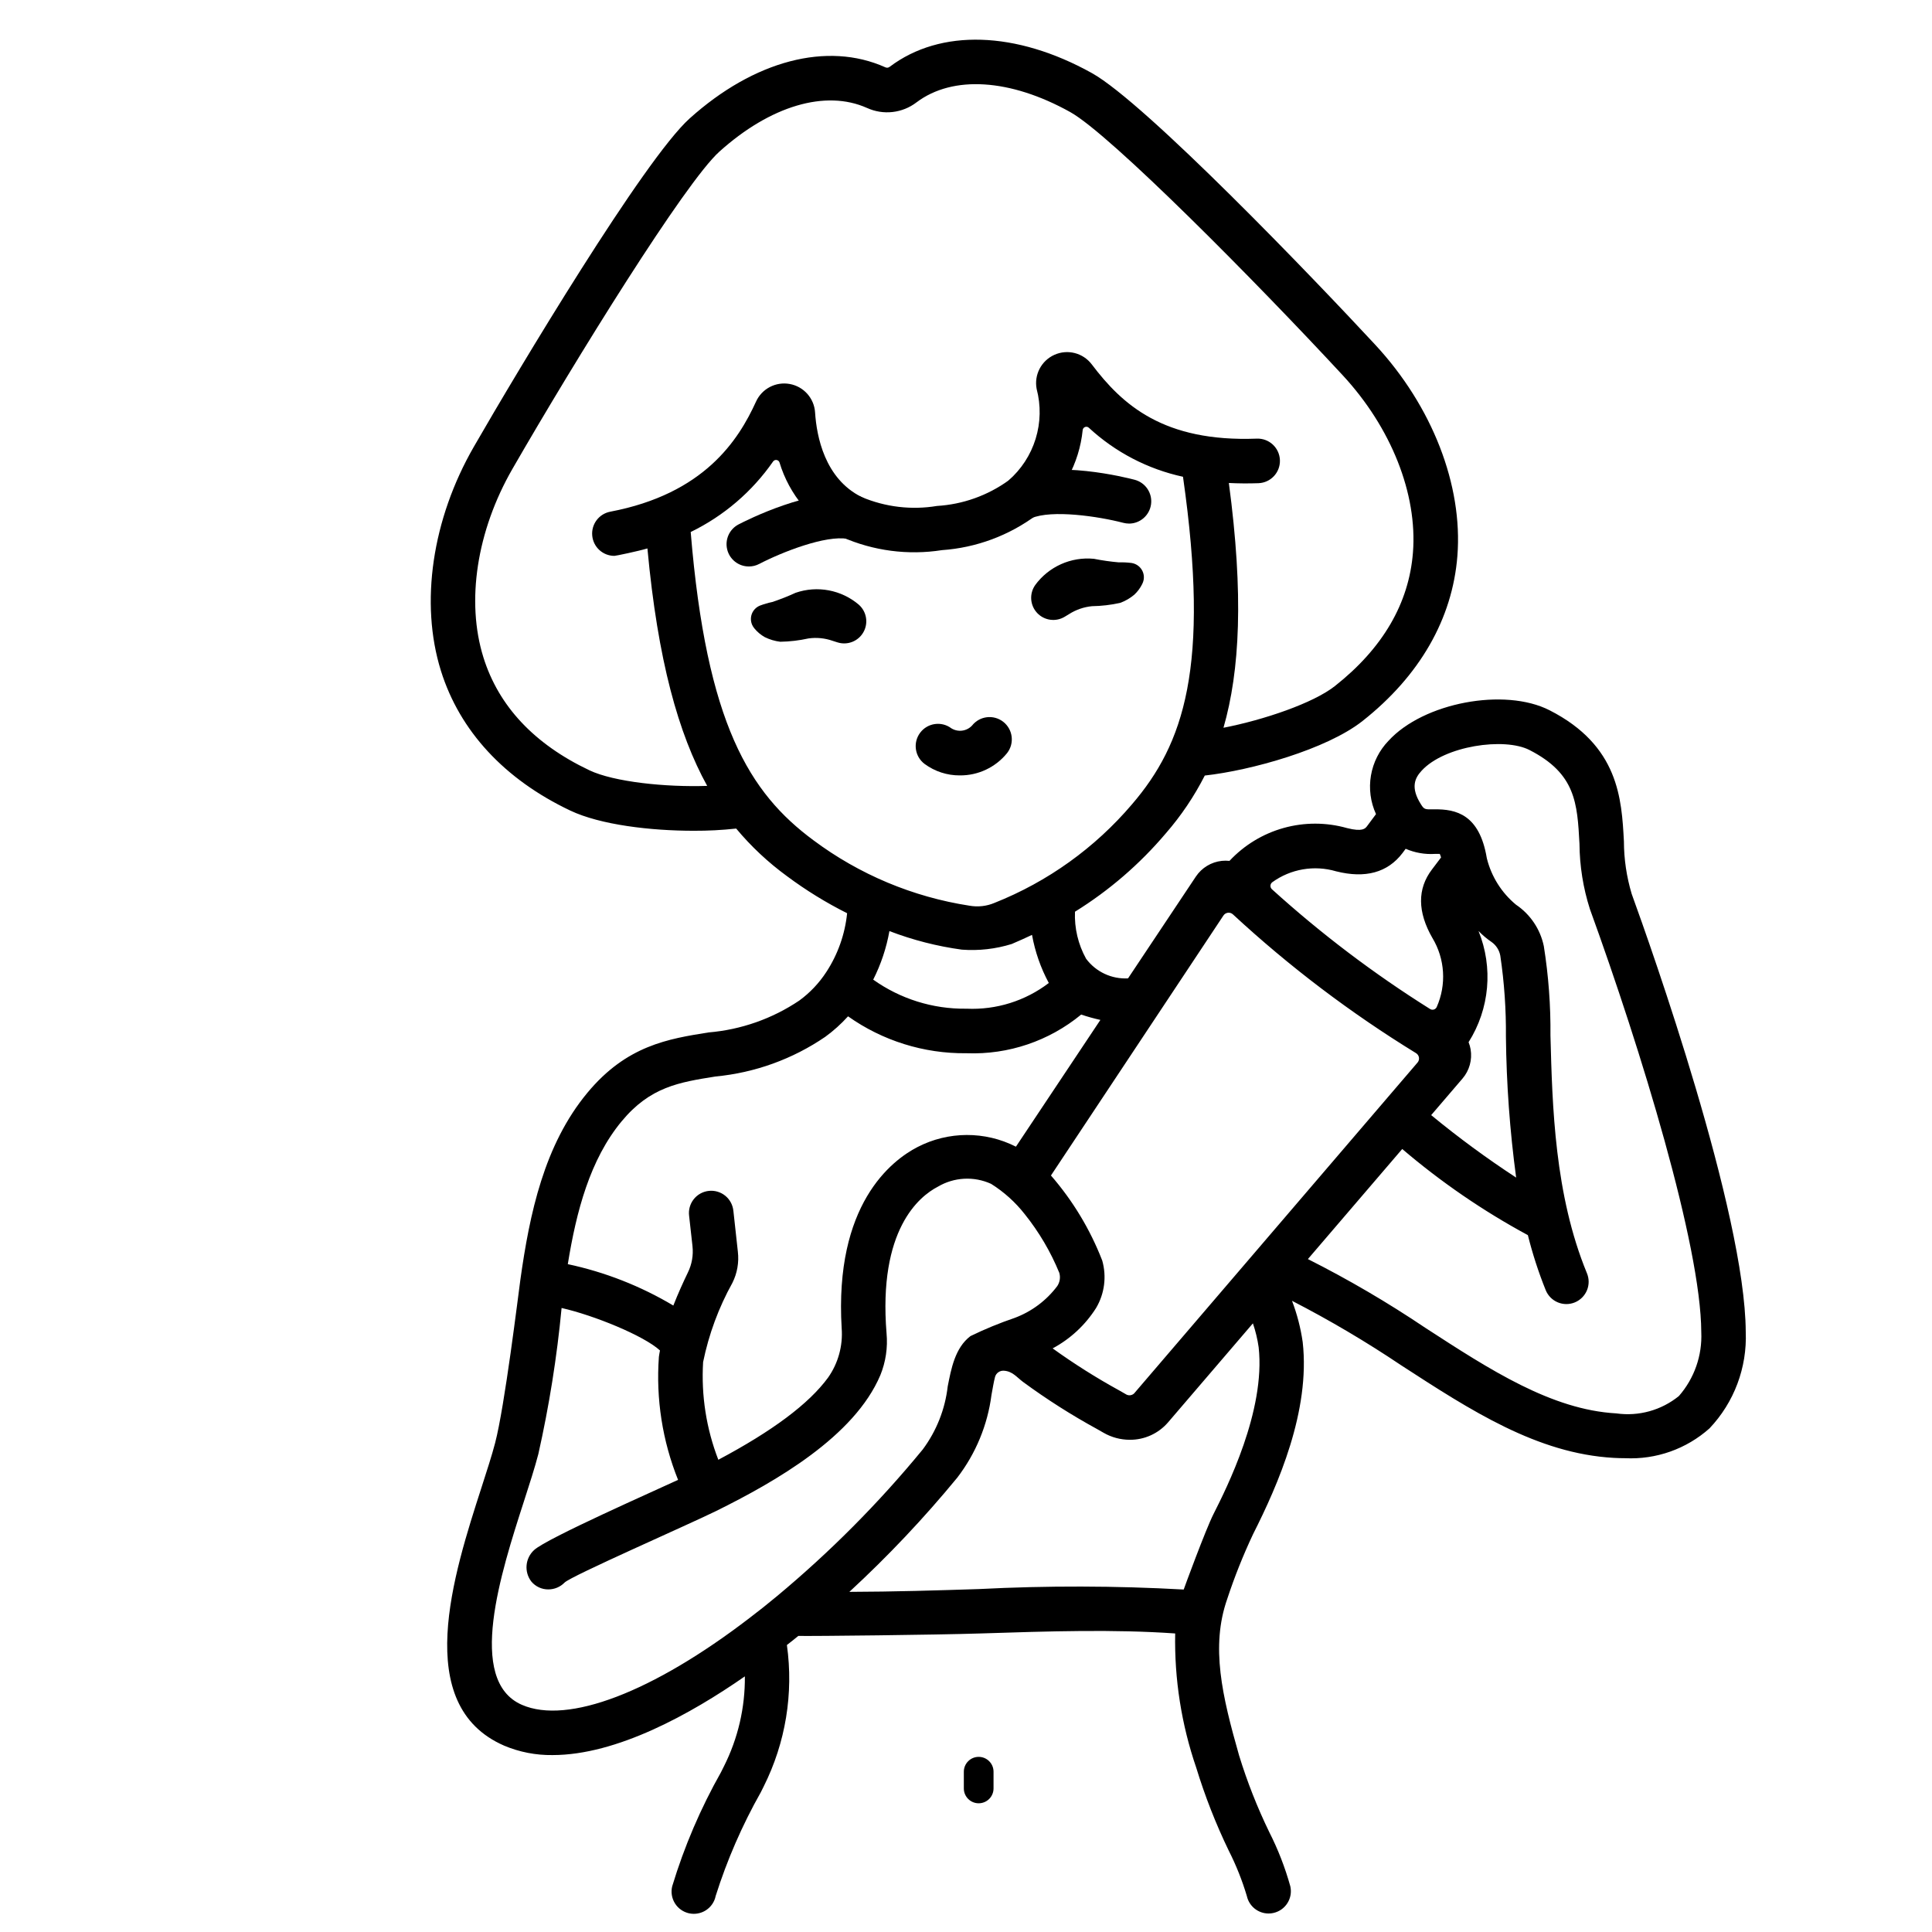 <?xml version="1.0" encoding="UTF-8"?>
<!-- Uploaded to: SVG Repo, www.svgrepo.com, Generator: SVG Repo Mixer Tools -->
<svg width="800px" height="800px" version="1.1" viewBox="144 144 512 512" xmlns="http://www.w3.org/2000/svg">
 <defs>
  <clipPath id="a">
   <path d="m258 154h349v497.9h-349z"/>
  </clipPath>
 </defs>
 <path d="m398.36 349.49c-3.356 0.02-6.629-1.047-9.332-3.039-2.606-1.957-3.137-5.656-1.18-8.266 1.957-2.609 5.656-3.137 8.266-1.18 1.766 1.094 4.059 0.797 5.484-0.719 2.016-2.562 5.727-3.004 8.289-0.988s3.008 5.727 0.992 8.289c-3.055 3.773-7.664 5.949-12.52 5.902z"/>
 <path d="m418.32 299.07c3.594-4.918 9.516-7.574 15.578-6.981 2.172 0.434 4.363 0.746 6.57 0.941 1.129-0.031 2.258 0.02 3.375 0.16l0.16 0.031h0.004c0.996 0.184 1.883 0.758 2.457 1.594 0.578 0.836 0.797 1.867 0.613 2.867-0.074 0.395-0.207 0.773-0.395 1.129-0.523 1.055-1.234 2.004-2.098 2.805-1.105 0.926-2.363 1.652-3.715 2.152-2.457 0.547-4.965 0.84-7.481 0.879-2.172 0.211-4.266 0.938-6.102 2.117l-1.117 0.676c-2.367 1.438-5.422 1.02-7.316-1.004-1.895-2.023-2.113-5.094-0.523-7.367z"/>
 <path d="m371.62 304.27c-4.637-3.953-11.016-5.16-16.773-3.176-2.012 0.926-4.07 1.738-6.172 2.438-1.102 0.234-2.188 0.547-3.246 0.945l-0.152 0.066c-0.93 0.41-1.656 1.172-2.023 2.121-0.363 0.945-0.336 2 0.074 2.93 0.164 0.367 0.383 0.703 0.648 1.008 0.754 0.902 1.668 1.664 2.691 2.242 1.293 0.641 2.684 1.055 4.113 1.227 2.516-0.039 5.023-0.336 7.481-0.879 2.164-0.305 4.367-0.082 6.426 0.645l1.242 0.395h0.004c2.637 0.844 5.504-0.273 6.875-2.68 1.371-2.406 0.871-5.445-1.195-7.285z"/>
 <path d="m443.18 282.75c-0.504-0.004-1.008-0.066-1.496-0.195-6.555-1.715-18.965-3.543-24.348-1.227-2.961 1.16-6.309-0.23-7.57-3.148-1.266-2.918 0.008-6.312 2.879-7.68 10.871-4.723 29.914 0.078 32.039 0.641 2.875 0.754 4.738 3.523 4.359 6.469-0.383 2.945-2.891 5.152-5.863 5.148z"/>
 <path d="m342.47 294.12c-2.723 0.012-5.102-1.844-5.754-4.488-0.656-2.644 0.586-5.391 3-6.652 1.969-1.02 19.441-9.918 31.094-7.773 3.207 0.594 5.324 3.676 4.731 6.883-0.594 3.207-3.676 5.324-6.883 4.731-5.789-1.078-17.453 3.496-23.457 6.629v-0.004c-0.844 0.445-1.777 0.676-2.731 0.676z"/>
 <g clip-path="url(#a)">
  <path d="m576.41 380.87c-1.352-4.512-2.043-9.195-2.055-13.902-0.605-11.305-1.367-25.371-19.68-34.727-11.949-6.113-33.504-2.031-42.715 8.09v-0.004c-2.438 2.531-4.055 5.738-4.644 9.199-0.59 3.465-0.125 7.027 1.34 10.223l-2.391 3.215c-0.465 0.609-1.18 1.523-5.269 0.492-5.492-1.559-11.305-1.57-16.805-0.039-5.496 1.531-10.469 4.551-14.363 8.723-0.684-0.074-1.371-0.074-2.051 0-2.789 0.305-5.301 1.828-6.859 4.16l-17.977 26.98c-4.348 0.234-8.523-1.723-11.121-5.215-2.102-3.805-3.121-8.113-2.938-12.453 9.062-5.621 17.184-12.633 24.074-20.77 4.059-4.664 7.523-9.809 10.324-15.316 12.273-1.355 32.273-6.941 41.793-14.445 15.156-11.953 23.852-27.09 25.152-43.777 1.465-18.742-6.668-39.648-21.746-55.91-16.094-17.367-60.969-64.156-75.121-72.027-20.102-11.18-40.125-11.809-53.562-1.68v-0.004c-0.34 0.293-0.82 0.344-1.211 0.137-15.352-6.875-34.734-1.797-51.836 13.582-12.035 10.824-45.352 66.449-57.172 86.984-11.07 19.219-14.336 41.406-8.734 59.355 4.988 15.977 16.844 28.793 34.281 37.066 8.02 3.805 21.359 5.356 32.738 5.356h0.004c3.75 0.016 7.5-0.18 11.23-0.586 3.953 4.742 8.48 8.98 13.473 12.621 5.012 3.731 10.34 7.016 15.926 9.816-0.566 5.551-2.449 10.887-5.5 15.559-1.91 2.941-4.34 5.512-7.172 7.582-7.164 4.82-15.441 7.727-24.043 8.449-10.684 1.699-21.727 3.457-32.121 16-11.438 13.777-15.297 31.965-17.758 49.562-0.547 3.938-4.141 33.504-6.691 43.246-0.852 3.254-2.188 7.394-3.606 11.785-7.414 22.973-18.625 57.691 5.977 68.406h-0.004c4.062 1.715 8.441 2.57 12.855 2.508 17.047 0 36.629-10.891 50.969-20.859h-0.004c0.078 8.27-1.82 16.441-5.539 23.828l-0.789 1.574h0.004c-5.41 9.574-9.75 19.715-12.934 30.238-0.375 1.539-0.109 3.168 0.73 4.516 0.84 1.344 2.188 2.293 3.734 2.637 1.551 0.34 3.172 0.043 4.5-0.824 1.328-0.867 2.254-2.231 2.562-3.785 3.019-9.539 7.023-18.734 11.941-27.441l0.789-1.574v-0.004c5.801-11.578 7.945-24.648 6.144-37.473 1.012-0.789 2.019-1.574 3.027-2.41 3.938 0.082 36.402-0.273 48.23-0.652 18.219-0.59 35.543-1.137 51.641 0-0.23 12.094 1.66 24.133 5.582 35.574 2.305 7.531 5.184 14.879 8.609 21.969 1.961 3.863 3.566 7.898 4.805 12.051 0.598 2.695 2.988 4.617 5.754 4.621 0.434 0 0.867-0.047 1.289-0.145 3.184-0.707 5.188-3.863 4.481-7.043-1.383-4.977-3.254-9.801-5.594-14.402-3.18-6.551-5.848-13.336-7.988-20.293-4.492-15.77-7.574-28.832-3.148-41.465v-0.004c1.934-5.863 4.223-11.602 6.856-17.188 6.625-13.113 15.199-32.668 13.148-50.891v0.004c-0.535-3.742-1.484-7.414-2.832-10.945 9.961 5.129 19.617 10.832 28.918 17.082 18.551 12.035 36.07 23.406 56.344 24.543 1.027 0.059 2.027 0.086 3.012 0.086 8.207 0.402 16.242-2.441 22.371-7.91 6.523-6.883 9.984-16.109 9.598-25.586-0.148-31.57-25.199-102.23-30.234-116.07zm-95.25-3.066c4.887-3.535 11.137-4.602 16.922-2.898 7.738 1.949 13.652 0.34 17.578-4.816l0.855-1.152v-0.004c2.438 1.059 5.09 1.523 7.742 1.359 0.395 0 0.926-0.02 1.301 0 0.133 0.305 0.246 0.621 0.336 0.941l-2.418 3.195c-3.894 5.117-3.844 11.242 0.137 18.164h0.004c3.328 5.547 3.746 12.363 1.129 18.277-0.145 0.32-0.422 0.562-0.758 0.664-0.34 0.102-0.703 0.051-1-0.137-14.871-9.324-28.895-19.941-41.898-31.727-0.273-0.238-0.418-0.59-0.406-0.953 0.016-0.359 0.191-0.695 0.48-0.914zm52.57 44.285c-0.113-0.648-0.293-1.289-0.539-1.902 5.582-8.82 6.559-19.793 2.633-29.461 1.047 1.086 2.207 2.059 3.453 2.91 1.215 0.855 2.043 2.152 2.316 3.609 1.059 7.113 1.555 14.301 1.492 21.492 0.133 12.488 1.039 24.957 2.711 37.336-7.805-5.102-15.32-10.629-22.52-16.555l8.305-9.691c1.828-2.133 2.613-4.965 2.148-7.738zm-233.55-73.965c-14.59-6.922-24.039-16.988-28.07-29.914-4.637-14.859-1.762-33.527 7.691-49.945 16.762-29.094 45.781-75.934 54.836-84.078 13.527-12.168 28.145-16.488 39.117-11.586v-0.004c4.316 1.98 9.371 1.41 13.137-1.477 9.602-7.231 24.824-6.273 40.719 2.57 10.629 5.902 49.383 45.109 72.203 69.734 12.879 13.895 19.84 31.449 18.637 46.969-1.051 13.504-8.016 25.422-20.695 35.426-5.719 4.516-18.836 8.969-29.52 11.043 4.352-15.121 5.375-35.285 1.426-64.867 2.492 0.125 5.117 0.152 7.848 0.055 3.258-0.121 5.805-2.863 5.684-6.121-0.121-3.262-2.859-5.809-6.121-5.688-24.691 0.941-35.609-8.926-43.742-19.68-2.305-3.039-6.398-4.094-9.883-2.539-3.484 1.551-5.441 5.301-4.723 9.047 1.148 4.34 1.059 8.918-0.266 13.211-1.32 4.289-3.82 8.125-7.215 11.07-5.547 3.988-12.113 6.324-18.934 6.731-6.742 1.121-13.668 0.301-19.961-2.363-9.789-4.852-11.934-16.117-12.34-22.398-0.23-3.762-2.996-6.879-6.699-7.559-3.703-0.684-7.394 1.242-8.953 4.668-4.668 10.258-13.75 24.441-38.625 29.172v0.004c-2.996 0.562-5.066 3.316-4.781 6.352 0.281 3.035 2.832 5.356 5.879 5.352 0.367 0 6.297-1.242 8.746-1.969 2.754 29.723 8.23 49.152 15.84 62.926-10.891 0.375-24.656-1.02-31.234-4.141zm59.398 18.559c-16.926-12.516-28.34-30.797-32.535-81.695 8.754-4.254 16.266-10.684 21.824-18.672 0.207-0.309 0.57-0.469 0.938-0.414 0.367 0.055 0.668 0.316 0.777 0.668 2.59 8.559 8.562 15.688 16.531 19.742 8.324 3.68 17.535 4.887 26.527 3.477 9.082-0.633 17.789-3.871 25.082-9.32 6.906-5.562 11.301-13.656 12.199-22.477 0.031-0.375 0.27-0.695 0.621-0.832 0.348-0.133 0.742-0.059 1.016 0.199 7.008 6.477 15.621 10.965 24.949 12.988 7.227 50.484 0.199 70.824-13.512 86.797-9.828 11.555-22.34 20.527-36.441 26.129-2.09 0.883-4.391 1.141-6.625 0.746-14.992-2.309-29.191-8.262-41.352-17.336zm62.367 37.82c-6.227 4.75-13.926 7.16-21.75 6.812h-0.195c-8.809 0.102-17.418-2.598-24.59-7.703 2.055-4.059 3.5-8.391 4.297-12.867 6.184 2.371 12.621 4.023 19.18 4.918 4.461 0.34 8.945-0.164 13.215-1.488 1.855-0.789 3.641-1.594 5.394-2.422v0.004c0.805 4.457 2.305 8.758 4.449 12.746zm-113.2 36.652c7.559-9.121 15.203-10.336 24.887-11.875 10.43-0.992 20.434-4.609 29.082-10.52 2.191-1.598 4.211-3.414 6.027-5.426 9.133 6.469 20.07 9.891 31.262 9.785h0.211c11.016 0.41 21.801-3.238 30.309-10.25 1.668 0.562 3.367 1.039 5.09 1.418l-22.379 33.59h-0.004c-8.211-4.168-17.926-4.125-26.102 0.113-6.891 3.57-22.043 15.219-20.074 48.02v-0.004c0.352 4.644-0.926 9.266-3.606 13.074-5.117 6.981-14.77 14.168-29.082 21.773-3.191-8.246-4.566-17.078-4.031-25.902 1.504-7.352 4.121-14.43 7.766-20.992 1.273-2.547 1.773-5.414 1.441-8.246l-1.18-10.773h-0.004c-0.141-1.578-0.914-3.039-2.141-4.043-1.23-1.004-2.812-1.473-4.391-1.297-1.578 0.176-3.019 0.977-3.996 2.227-0.98 1.254-1.414 2.844-1.203 4.418l0.895 8.035-0.004-0.004c0.258 2.375-0.16 4.773-1.207 6.922-1.219 2.523-2.606 5.57-3.867 8.785h-0.004c-8.656-5.16-18.105-8.867-27.965-10.969 2.254-13.957 5.875-27.738 14.27-37.859zm41.055 125.93c-2.363 1.969-4.723 3.848-7.121 5.664-25.68 19.711-48.238 28.34-60.371 23.047-14.793-6.441-5.562-35.031 0.547-53.953 1.469-4.555 2.859-8.852 3.793-12.438l0.004-0.004c2.875-12.781 4.938-25.73 6.176-38.77 8.555 1.934 21.828 7.344 26.07 11.254-0.102 0.582-0.227 1.18-0.293 1.734h0.004c-0.801 11.102 0.938 22.238 5.086 32.562-5.641 2.648-34.828 15.492-38.148 18.594-2.375 2.168-2.699 5.797-0.738 8.348 1.113 1.332 2.758 2.098 4.492 2.086 1.625 0.004 3.18-0.648 4.312-1.809 1.691-1.734 32.629-15.258 40.148-18.957 15.855-7.844 36.66-19.766 43.535-36.004v0.004c1.43-3.512 1.996-7.316 1.648-11.094-2.242-27.477 8.66-36.301 13.582-38.855 4.301-2.551 9.574-2.836 14.121-0.762 3.426 2.148 6.449 4.875 8.938 8.059 3.773 4.711 6.852 9.941 9.141 15.527 0.344 1.191 0.145 2.473-0.543 3.508-2.875 3.824-6.785 6.746-11.266 8.422-4.012 1.363-7.93 2.977-11.734 4.828-4.106 3.109-5.117 8.691-6.031 13.34-0.695 6.051-2.977 11.809-6.613 16.699-11.648 14.188-24.617 27.234-38.738 38.969zm115.79-21.848c-2.059 4.051-7.754 19.547-7.898 20.008l-0.004-0.004c-18.066-1.004-36.176-1.047-54.25-0.125-11.137 0.363-22.531 0.707-34.352 0.742v0.004c10.215-9.418 19.766-19.527 28.59-30.258 4.914-6.391 8.043-13.965 9.078-21.957 0.277-1.438 0.578-3.414 0.945-4.769v-0.004c0.297-1.012 1.258-1.688 2.312-1.625 2.293 0.137 3.367 1.668 5.117 2.984 6.246 4.586 12.793 8.754 19.594 12.473l1.723 0.984c2.117 1.223 4.519 1.863 6.965 1.867 3.879 0.023 7.574-1.656 10.113-4.59l22.508-26.266c0.707 2.055 1.215 4.172 1.523 6.324 1.875 16.82-8.547 37.449-11.965 44.211zm-21.047-31.953c-0.617 0.574-1.547 0.641-2.238 0.164l-1.754-1.004h-0.004c-6.082-3.344-11.953-7.055-17.586-11.109 4.703-2.519 8.672-6.211 11.523-10.719 2.234-3.785 2.82-8.324 1.621-12.551-3.195-8.246-7.793-15.875-13.594-22.547l45.715-68.902c0.27-0.406 0.703-0.672 1.188-0.73 0.48-0.059 0.965 0.102 1.324 0.434 14.93 13.82 31.184 26.137 48.523 36.773 0.418 0.254 0.703 0.68 0.777 1.16 0.078 0.48-0.062 0.973-0.383 1.34zm144.39 0.672c-4.644 3.781-10.66 5.449-16.59 4.606-17.152-0.961-33.395-11.496-50.59-22.656-9.988-6.723-20.391-12.816-31.145-18.238l24.996-29.172v-0.004c10.266 8.762 21.426 16.414 33.297 22.832 1.238 4.957 2.816 9.82 4.723 14.562 0.586 1.461 1.73 2.629 3.184 3.242 1.453 0.613 3.086 0.621 4.543 0.02 1.457-0.602 2.613-1.758 3.215-3.215 0.598-1.457 0.59-3.09-0.023-4.543-8.547-20.75-9.164-44.156-9.656-62.977 0.074-7.926-0.512-15.844-1.758-23.676-0.93-4.488-3.582-8.434-7.383-10.992-3.797-3.144-6.492-7.418-7.695-12.199l-0.047-0.223c-1.934-11.473-8.109-12.93-13.93-12.84-2.481 0.043-2.629 0.043-3.488-1.297-2.894-4.543-1.574-7.055 0.137-8.914 6.043-6.644 21.961-8.922 28.602-5.512 12.25 6.262 12.672 14.059 13.254 24.848v0.004c0.043 5.871 0.973 11.699 2.758 17.289 13.555 37.355 29.422 89.137 29.52 112.11 0.281 6.199-1.84 12.266-5.922 16.941z"/>
 </g>
 <path d="m403.36 621.89c-2.172 0-3.934-1.762-3.934-3.934v-4.43c0-2.176 1.762-3.938 3.934-3.938 2.176 0 3.938 1.762 3.938 3.938v4.43c0 1.043-0.414 2.043-1.152 2.781s-1.742 1.152-2.785 1.152z"/>
</svg>